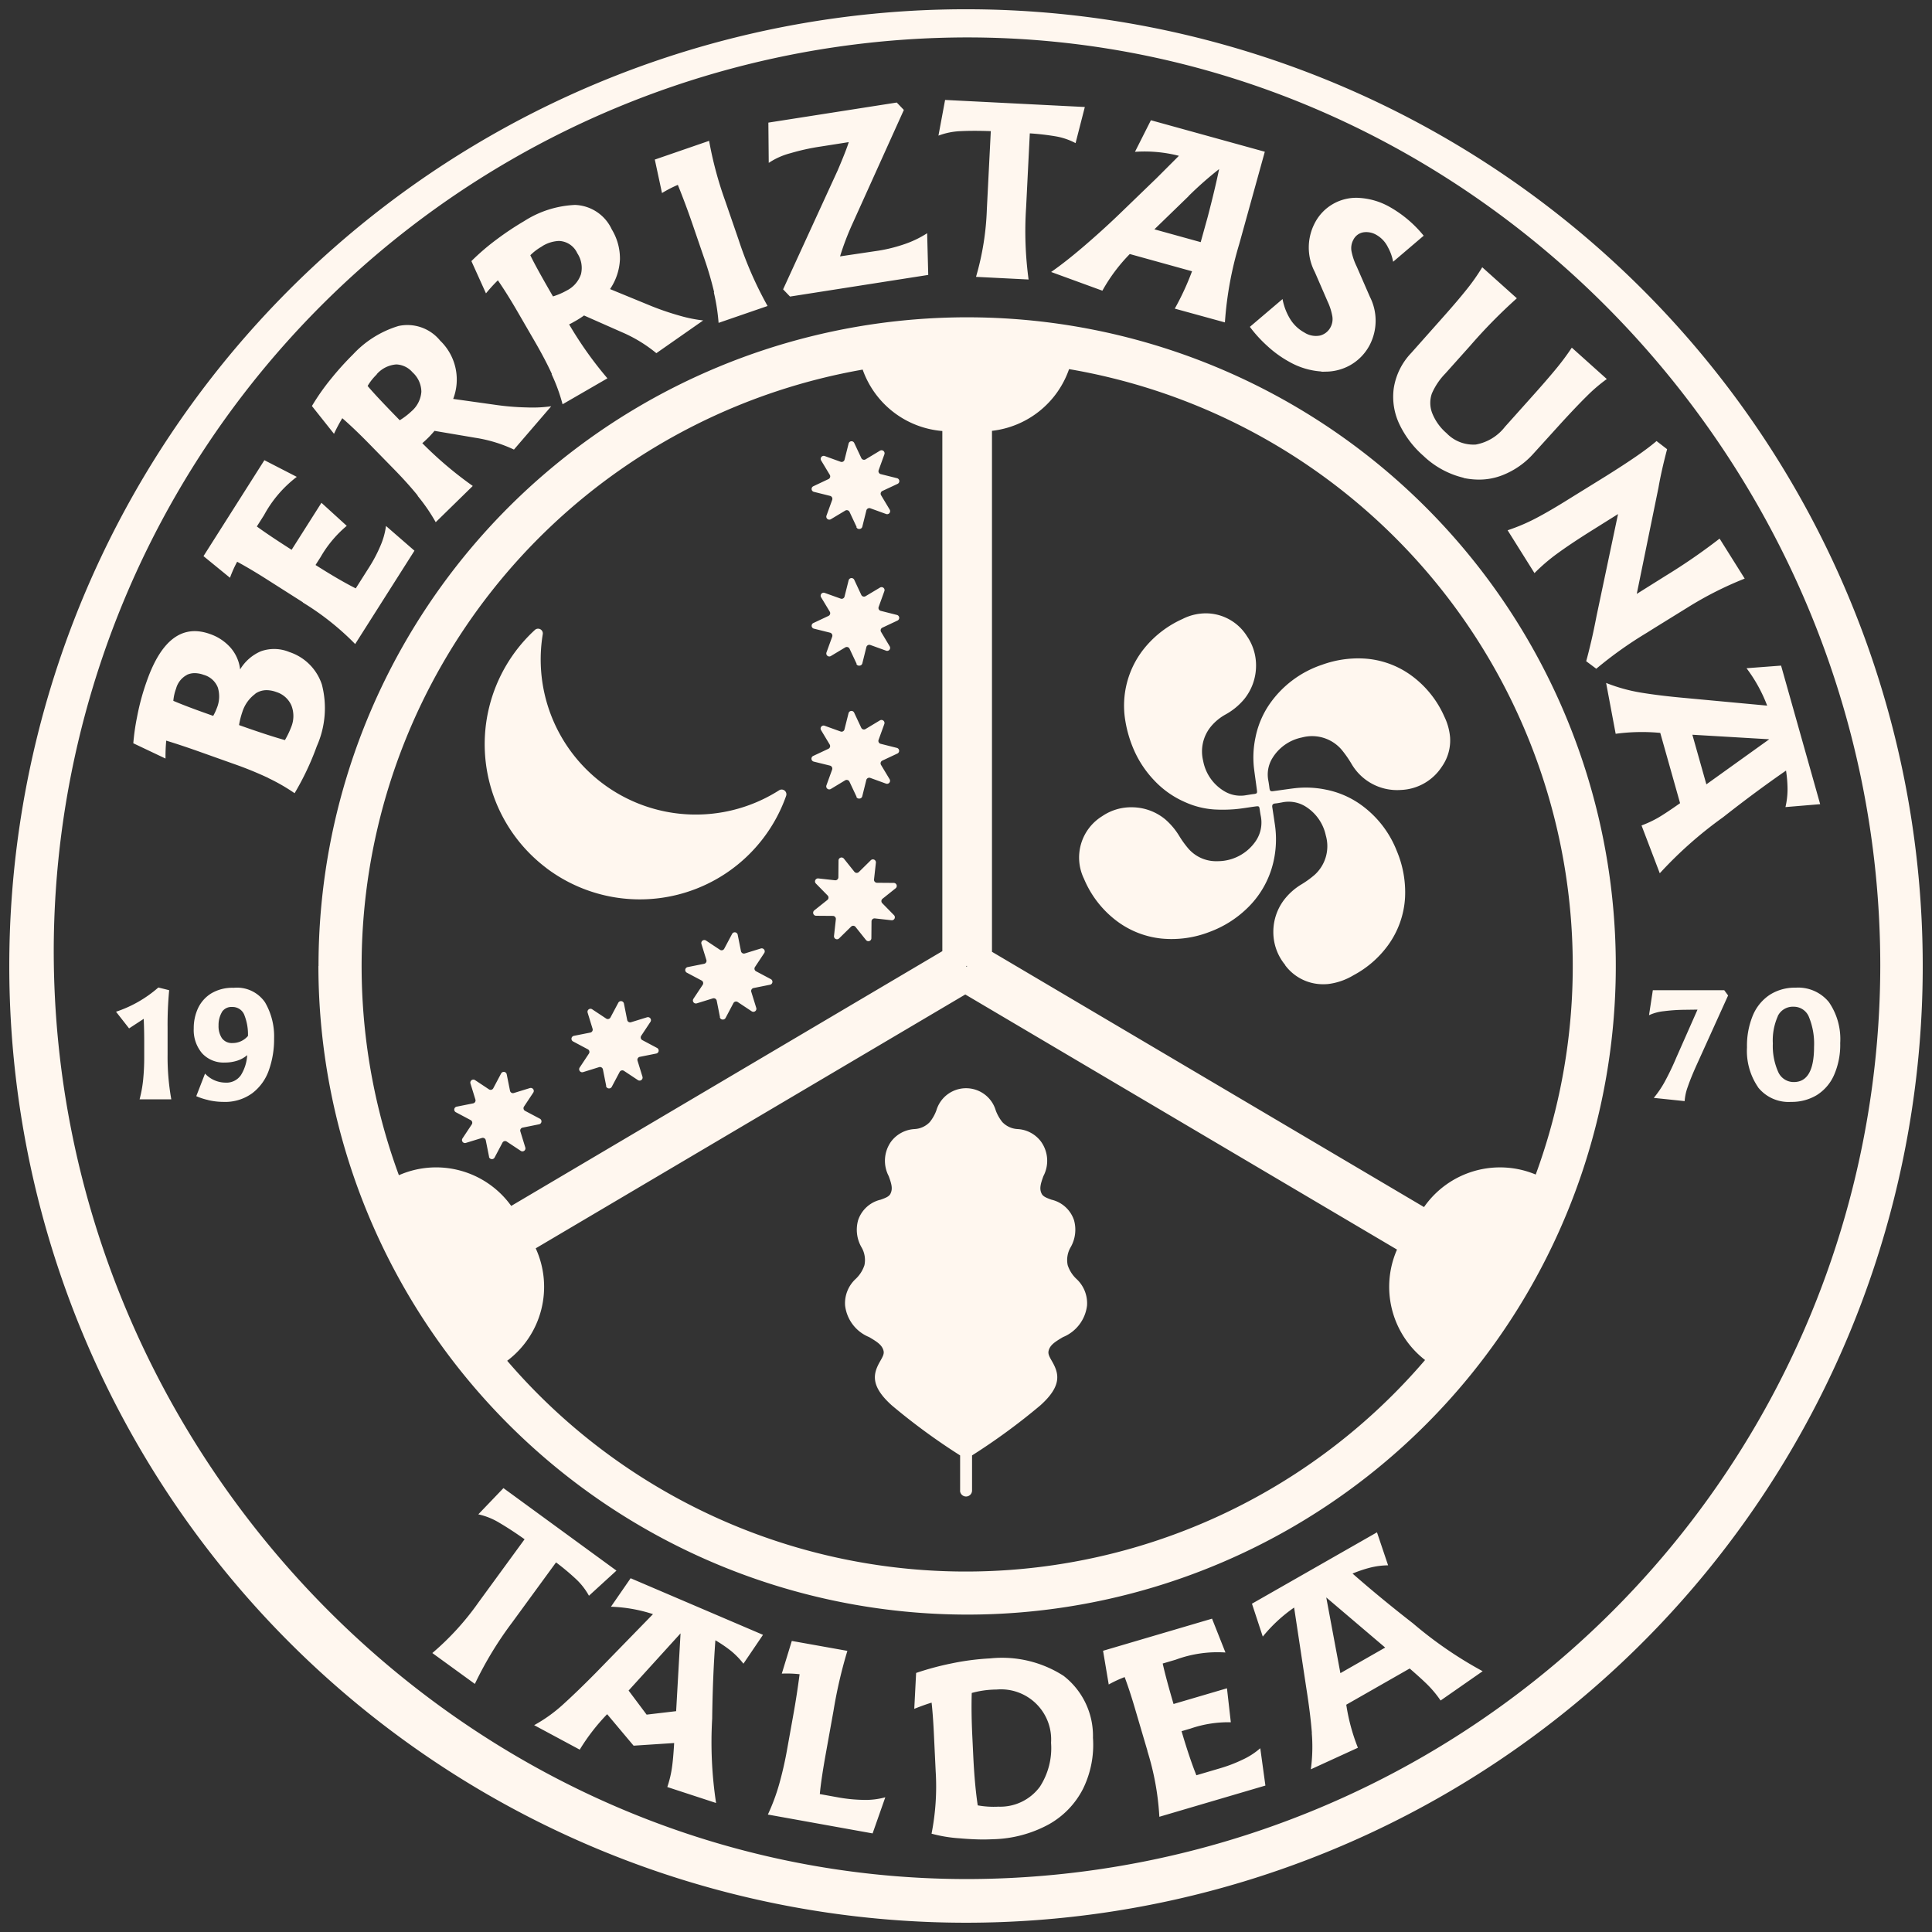 <svg xmlns="http://www.w3.org/2000/svg" width="104.293" height="104.293" viewBox="0 0 104.293 104.293"><rect x="0" y="0" width="104.293" height="104.293" fill="#333333" stroke="none"/><g transform="translate(2651.854 8313.5)"><path d="M2843,7429.646a51.646,51.646,0,1,1,51.646,51.646A51.648,51.648,0,0,1,2843,7429.646Zm2.4-.825c0,27.185,22.118,50.114,49.3,50.114a49.36,49.36,0,0,0,49.3-49.3c0-27.187-22.118-50.115-49.3-50.115A49.359,49.359,0,0,0,2845.4,7428.821Zm48.908,47.915a7.625,7.625,0,0,1-1.522-.251,13.183,13.183,0,0,0,.222-3.378l-.1-2.1c-.03-.614-.07-1.147-.119-1.595q-.382.114-.936.334l.1-1.937a15.334,15.334,0,0,1,1.9-.512,13.6,13.6,0,0,1,2.1-.274,6.137,6.137,0,0,1,3.958.941,4.093,4.093,0,0,1,1.588,3.344,5.381,5.381,0,0,1-.541,2.765,4.581,4.581,0,0,1-1.86,1.919,6.629,6.629,0,0,1-2.99.793c-.178.008-.361.014-.55.014Q2894.966,7476.794,2894.305,7476.736Zm1.742-8.024a5.053,5.053,0,0,0-1.094.178q-.031,1.047.029,2.3l.054,1.13q.075,1.541.24,2.637a4.863,4.863,0,0,0,1.12.07,2.655,2.655,0,0,0,2.238-1.081,3.835,3.835,0,0,0,.6-2.367,2.708,2.708,0,0,0-2.94-2.875C2896.216,7468.705,2896.133,7468.707,2896.047,7468.712Zm-12.1,6.741a10.906,10.906,0,0,0,.607-1.626,19.581,19.581,0,0,0,.438-1.926l.329-1.83q.193-1.071.339-2.193a6.141,6.141,0,0,0-.961-.033l.54-1.764,3,.536a25.271,25.271,0,0,0-.75,3.241l-.4,2.224q-.259,1.425-.338,2.265l1,.181a8.4,8.4,0,0,0,1.362.133,3.98,3.98,0,0,0,1.173-.14l-.685,1.95Zm20.493-3.431-.678-2.3q-.279-.952-.555-1.69a6.463,6.463,0,0,0-.86.4l-.306-1.82,5.883-1.733.724,1.826a6.49,6.49,0,0,0-2.687.389l-.7.206c.117.532.314,1.261.585,2.185l2.884-.848.208,1.834a6.284,6.284,0,0,0-2.169.338l-.49.144q.432,1.468.8,2.379l1.322-.39a7.847,7.847,0,0,0,1.167-.45,3.977,3.977,0,0,0,.96-.619l.277,2.015-5.725,1.685A14.548,14.548,0,0,0,2904.437,7472.022Zm-25.922,1.945a5.8,5.8,0,0,0,.243-.989q.076-.491.127-1.386l-2.189.143-1.428-1.7a10.912,10.912,0,0,0-1.48,1.914l-2.46-1.321a8.056,8.056,0,0,0,1.531-1.092c.5-.452,1.106-1.033,1.813-1.75l3.071-3.152a8.174,8.174,0,0,0-2.27-.4l1.062-1.538,7.146,3.055-1.056,1.558a4.307,4.307,0,0,0-.683-.7,7.315,7.315,0,0,0-.831-.564q-.146,1.989-.173,4.229a21.832,21.832,0,0,0,.21,4.555Zm-2.089-5.208.973,1.3,1.593-.187.238-4.2Zm36.885,2.288q-.081-1.033-.3-2.414l-.659-4.354a8.178,8.178,0,0,0-1.692,1.568l-.584-1.776,6.749-3.853.6,1.781a4.177,4.177,0,0,0-.968.125,6.92,6.92,0,0,0-.951.32q1.5,1.317,3.265,2.69a21.785,21.785,0,0,0,3.759,2.581l-2.271,1.582a5.933,5.933,0,0,0-.638-.784c-.23-.235-.573-.548-1.031-.944l-3.423,1.954a10.53,10.53,0,0,0,.628,2.324l-2.541,1.164A8.988,8.988,0,0,0,2913.311,7471.048Zm1.539-3.227,2.418-1.381-3.181-2.706Zm-49.019-1.086a14.593,14.593,0,0,0,2.493-2.736l2.487-3.406c-.5-.355-.953-.649-1.352-.883a3.694,3.694,0,0,0-1.146-.462l1.357-1.416,6.1,4.454-1.484,1.356a3.626,3.626,0,0,0-.7-.9,13.157,13.157,0,0,0-1.077-.9l-2.365,3.238a19.472,19.472,0,0,0-2.017,3.322Zm-6.144-37.089a35.015,35.015,0,1,1,35.015,35.014A35.055,35.055,0,0,1,2859.687,7429.646Zm11.725,15.242a4.993,4.993,0,0,1-1.54,6.07,32.624,32.624,0,0,0,49.549-.04,5,5,0,0,1-1.515-5.962l-23.305-13.771Zm24.63-44.131v28.124l23.322,13.78a5,5,0,0,1,6.03-1.756,32.687,32.687,0,0,0-25.191-43.478A5,5,0,0,1,2896.042,7400.758Zm-25.954,41.843,23.274-13.754v-28.078a4.993,4.993,0,0,1-4.3-3.315,32.687,32.687,0,0,0-25.036,43.488,4.989,4.989,0,0,1,6.064,1.659Zm24.586-12.906.028-.048h-.056Zm-.352,28.267v-1.894a34.24,34.24,0,0,1-3.686-2.7c-1.218-1.092-.989-1.758-.622-2.4.135-.236.21-.378.177-.534-.071-.321-.342-.494-.778-.752a2.107,2.107,0,0,1-1.3-1.705,1.786,1.786,0,0,1,.586-1.45,1.784,1.784,0,0,0,.458-.728,1.357,1.357,0,0,0-.167-.98,1.9,1.9,0,0,1-.174-1.449,1.683,1.683,0,0,1,1.214-1.106c.28-.1.455-.171.53-.32.138-.272.057-.539-.091-.95a1.783,1.783,0,0,1,.121-1.859,1.7,1.7,0,0,1,1.256-.683,1.223,1.223,0,0,0,.836-.376,2.218,2.218,0,0,0,.357-.629,1.671,1.671,0,0,1,3.207,0,2.23,2.23,0,0,0,.357.629,1.224,1.224,0,0,0,.836.376,1.691,1.691,0,0,1,1.256.685,1.773,1.773,0,0,1,.121,1.857c-.147.411-.23.679-.09.95.076.149.251.22.53.32a1.683,1.683,0,0,1,1.214,1.106,1.9,1.9,0,0,1-.175,1.449,1.364,1.364,0,0,0-.166.98,1.781,1.781,0,0,0,.458.728,1.788,1.788,0,0,1,.586,1.45,2.109,2.109,0,0,1-1.3,1.705c-.436.258-.707.431-.777.752-.033.156.041.3.176.534.368.64.6,1.306-.621,2.4a34.2,34.2,0,0,1-3.685,2.7v1.894a.324.324,0,0,1-.648,0Zm-25.428-18.016-.178-.891a.163.163,0,0,0-.207-.124l-.867.267a.161.161,0,0,1-.182-.244l.5-.754a.162.162,0,0,0-.06-.233l-.8-.425a.161.161,0,0,1,.044-.3l.889-.178a.162.162,0,0,0,.123-.207l-.266-.864a.163.163,0,0,1,.246-.185l.754.5a.162.162,0,0,0,.232-.061l.424-.8a.162.162,0,0,1,.3.046l.178.888a.161.161,0,0,0,.207.124l.866-.267a.162.162,0,0,1,.183.245l-.5.753a.162.162,0,0,0,.059.233l.8.424a.162.162,0,0,1-.043.3l-.889.18a.16.16,0,0,0-.124.205l.267.867a.162.162,0,0,1-.246.182l-.754-.5a.16.16,0,0,0-.233.059l-.424.8a.157.157,0,0,1-.143.087A.159.159,0,0,1,2868.894,7439.945Zm68.505-3.752a3.464,3.464,0,0,1-.6-2.156,4.263,4.263,0,0,1,.318-1.726,2.471,2.471,0,0,1,.909-1.107,2.506,2.506,0,0,1,1.4-.387,2.139,2.139,0,0,1,1.795.781,3.515,3.515,0,0,1,.61,2.208,4.054,4.054,0,0,1-.336,1.735,2.429,2.429,0,0,1-.931,1.077,2.6,2.6,0,0,1-1.379.365A2.109,2.109,0,0,1,2937.4,7436.193Zm1.066-3.84a3.212,3.212,0,0,0-.271,1.478,3.424,3.424,0,0,0,.283,1.519.911.911,0,0,0,.851.562q1.091,0,1.091-1.9a3.8,3.8,0,0,0-.271-1.6.879.879,0,0,0-.829-.566A.9.9,0,0,0,2938.465,7432.354Zm-84.729,4.531a3.463,3.463,0,0,1-.648-.21l.473-1.219a1.518,1.518,0,0,0,1.1.488.942.942,0,0,0,.842-.412,2.3,2.3,0,0,0,.334-1.072,1.533,1.533,0,0,1-.542.3,2.126,2.126,0,0,1-.66.1,1.576,1.576,0,0,1-1.233-.5,1.938,1.938,0,0,1-.45-1.343,2.549,2.549,0,0,1,.232-1.092,1.879,1.879,0,0,1,.717-.8,2.23,2.23,0,0,1,1.207-.3,1.834,1.834,0,0,1,1.692.786,3.639,3.639,0,0,1,.489,1.955,4.968,4.968,0,0,1-.279,1.7,2.652,2.652,0,0,1-.893,1.245,2.48,2.48,0,0,1-1.567.473A3.641,3.641,0,0,1,2853.736,7436.885Zm.731-4.737a1.371,1.371,0,0,0-.176.713,1.163,1.163,0,0,0,.184.688.66.66,0,0,0,.571.258,1.075,1.075,0,0,0,.46-.1,1.1,1.1,0,0,0,.373-.283,2.812,2.812,0,0,0-.18-1.086.68.68,0,0,0-.679-.477A.6.6,0,0,0,2854.468,7432.147Zm77.3,4.62a5.532,5.532,0,0,0,.583-.856,14.609,14.609,0,0,0,.636-1.325l1.142-2.584-.738.01a9.4,9.4,0,0,0-1.086.076,2.508,2.508,0,0,0-.794.216l.206-1.35h3.855l.208.284-1.684,3.719c-.218.481-.38.88-.489,1.2a2.791,2.791,0,0,0-.173.784Zm-81.739.078a6.766,6.766,0,0,0,.193-1.063,12.138,12.138,0,0,0,.057-1.229v-.81c0-.433-.009-.849-.027-1.243l-.79.516-.705-.9a6.625,6.625,0,0,0,2.285-1.308l.584.146a19.9,19.9,0,0,0-.085,2.035v1.443a12.982,12.982,0,0,0,.2,2.413Zm25.189-.723-.177-.89a.163.163,0,0,0-.207-.125l-.866.27a.164.164,0,0,1-.183-.247l.5-.754a.16.16,0,0,0-.059-.232l-.8-.426a.162.162,0,0,1,.045-.3l.89-.177a.161.161,0,0,0,.121-.207l-.266-.866a.162.162,0,0,1,.246-.183l.754.5a.162.162,0,0,0,.233-.06l.425-.8a.163.163,0,0,1,.3.045l.177.891a.162.162,0,0,0,.207.122l.868-.268a.163.163,0,0,1,.181.246l-.5.754a.163.163,0,0,0,.06.233l.8.425a.162.162,0,0,1-.045.3l-.889.178a.163.163,0,0,0-.124.208l.267.866a.163.163,0,0,1-.246.182l-.754-.5a.162.162,0,0,0-.233.062l-.424.8a.16.16,0,0,1-.141.087A.163.163,0,0,1,2875.213,7436.123Zm6.142-3.712-.177-.891a.164.164,0,0,0-.207-.124l-.866.268a.162.162,0,0,1-.184-.245l.5-.753a.161.161,0,0,0-.058-.234l-.8-.424a.162.162,0,0,1,.045-.3l.889-.178a.162.162,0,0,0,.124-.207l-.267-.864a.163.163,0,0,1,.246-.185l.754.5a.161.161,0,0,0,.232-.061l.425-.8a.162.162,0,0,1,.3.045l.177.888a.163.163,0,0,0,.207.125l.866-.268a.163.163,0,0,1,.183.246l-.5.754a.16.16,0,0,0,.059.231l.8.425a.162.162,0,0,1-.044.3l-.891.179a.162.162,0,0,0-.123.206l.268.866a.163.163,0,0,1-.246.184l-.753-.5a.162.162,0,0,0-.234.059l-.423.8a.158.158,0,0,1-.142.085A.161.161,0,0,1,2881.355,7432.411Zm30.516-2.812a2.779,2.779,0,0,1-.645-1.793,2.859,2.859,0,0,1,.572-1.719,3.383,3.383,0,0,1,.9-.817,5.236,5.236,0,0,0,.76-.545,2.087,2.087,0,0,0,.6-2.126,2.436,2.436,0,0,0-1.143-1.59,1.734,1.734,0,0,0-1.225-.191c-.121.022-.243.046-.367.057s-.173.076-.154.2c.046.3.092.6.135.9a5.42,5.42,0,0,1-.082,2.091,5.032,5.032,0,0,1-1.457,2.511,5.792,5.792,0,0,1-1.976,1.229,5.653,5.653,0,0,1-2.62.359,4.852,4.852,0,0,1-2.347-.91,5.508,5.508,0,0,1-1.816-2.312,2.622,2.622,0,0,1,.98-3.381,2.767,2.767,0,0,1,1.61-.482,2.844,2.844,0,0,1,1.8.656,3.787,3.787,0,0,1,.743.881,5.191,5.191,0,0,0,.516.712,1.983,1.983,0,0,0,1.55.662,2.49,2.49,0,0,0,2.08-1.1,1.773,1.773,0,0,0,.26-1.355c-.021-.112-.039-.228-.055-.341-.024-.167-.043-.183-.212-.161-.387.05-.772.122-1.16.153a7.98,7.98,0,0,1-1.07.012,4.539,4.539,0,0,1-1.594-.4,5.016,5.016,0,0,1-1.654-1.165,5.68,5.68,0,0,1-1.084-1.614,6.6,6.6,0,0,1-.475-1.579,4.926,4.926,0,0,1,1.055-3.985,5.6,5.6,0,0,1,2.032-1.542,2.775,2.775,0,0,1,1.383-.3,2.626,2.626,0,0,1,2.09,1.227,2.779,2.779,0,0,1,.492,1.608,2.871,2.871,0,0,1-.632,1.785,3.513,3.513,0,0,1-1.013.836,2.758,2.758,0,0,0-.792.653,2.117,2.117,0,0,0-.418,1.853,2.42,2.42,0,0,0,1.188,1.664,1.7,1.7,0,0,0,1.133.188c.138-.021.271-.045.409-.062.175-.022.195-.042.171-.221-.049-.382-.106-.762-.154-1.145a5.167,5.167,0,0,1,.076-1.683,4.844,4.844,0,0,1,.765-1.812,5.61,5.61,0,0,1,2.831-2.118,5.712,5.712,0,0,1,2.24-.337,4.8,4.8,0,0,1,2.651.971,5.466,5.466,0,0,1,1.708,2.162,3.18,3.18,0,0,1,.31,1.106,2.455,2.455,0,0,1-.444,1.6,2.759,2.759,0,0,1-2.2,1.256,2.848,2.848,0,0,1-2.675-1.407,6.046,6.046,0,0,0-.527-.756,2.1,2.1,0,0,0-2.145-.671,2.431,2.431,0,0,0-1.625,1.158,1.691,1.691,0,0,0-.194,1.172q.036.2.061.407c.02.148.057.184.208.161.372-.05.743-.106,1.117-.153a5.325,5.325,0,0,1,1.7.068,4.854,4.854,0,0,1,1.83.763,5.547,5.547,0,0,1,2.015,2.543,5.741,5.741,0,0,1,.449,2.525,4.848,4.848,0,0,1-.933,2.594,5.486,5.486,0,0,1-1.842,1.594,3.475,3.475,0,0,1-1.364.477c-.09.009-.18.013-.267.013A2.541,2.541,0,0,1,2911.871,7429.6Zm-22.634-1.352-.565-.708a.16.16,0,0,0-.241-.014l-.647.635a.162.162,0,0,1-.274-.135l.1-.9a.164.164,0,0,0-.16-.181l-.905-.007a.163.163,0,0,1-.1-.29l.708-.565a.161.161,0,0,0,.013-.24l-.635-.647a.162.162,0,0,1,.134-.274l.9.1a.164.164,0,0,0,.181-.16l.008-.907a.162.162,0,0,1,.29-.1l.565.706a.163.163,0,0,0,.241.017l.647-.638a.162.162,0,0,1,.274.135l-.1.9a.163.163,0,0,0,.16.182l.907.007a.163.163,0,0,1,.1.289l-.708.566a.161.161,0,0,0-.015.24l.634.647a.162.162,0,0,1-.134.274l-.9-.1a.164.164,0,0,0-.18.16l-.007.907a.162.162,0,0,1-.29.1Zm-17.251-3.885a8.376,8.376,0,0,1-.624-12.854.256.256,0,0,1,.426.232,8.373,8.373,0,0,0,12.758,8.424.256.256,0,0,1,.38.3,8.376,8.376,0,0,1-12.941,3.9Zm59.116-2.3a5.99,5.99,0,0,0,.918-.431q.423-.25,1.163-.772l-1.07-3.794a10.543,10.543,0,0,0-2.407.049l-.516-2.746a9.08,9.08,0,0,0,1.895.525q1.021.168,2.416.292l4.383.408a8.15,8.15,0,0,0-1.114-2.019l1.865-.141,2.11,7.48-1.874.157a4.238,4.238,0,0,0,.113-.97,6.882,6.882,0,0,0-.082-1q-1.64,1.134-3.4,2.519a22.006,22.006,0,0,0-3.415,3.024Zm3.5-2.219,3.394-2.434-4.15-.245Zm-45.873.673-.385-.819a.165.165,0,0,0-.231-.072l-.777.469a.163.163,0,0,1-.236-.194l.309-.853a.166.166,0,0,0-.113-.215l-.879-.217a.163.163,0,0,1-.03-.306l.821-.385a.162.162,0,0,0,.07-.23l-.467-.779a.161.161,0,0,1,.2-.233l.853.307a.16.16,0,0,0,.211-.112l.221-.88a.162.162,0,0,1,.3-.029l.384.819a.161.161,0,0,0,.23.071l.778-.468a.164.164,0,0,1,.237.2l-.309.852a.161.161,0,0,0,.113.212l.879.222a.162.162,0,0,1,.03.3l-.821.386a.162.162,0,0,0-.07.229l.466.776a.163.163,0,0,1-.194.237l-.852-.31a.164.164,0,0,0-.213.114l-.219.88a.159.159,0,0,1-.157.122A.157.157,0,0,1,2888.727,7420.517Zm-31.748-1.014a19.51,19.51,0,0,0-1.858-.758l-1.712-.609c-.737-.264-1.385-.48-1.949-.652a9.415,9.415,0,0,0-.038.967l-1.739-.825a11.93,11.93,0,0,1,.2-1.405,12.82,12.82,0,0,1,.541-1.987q1.174-3.3,3.394-2.507a2.608,2.608,0,0,1,1.119.744,2.148,2.148,0,0,1,.512,1.169,2.42,2.42,0,0,1,1.124-.981,2.139,2.139,0,0,1,1.536.043,2.751,2.751,0,0,1,1.753,1.752,5.052,5.052,0,0,1-.272,3.327,14.821,14.821,0,0,1-1.2,2.541A10.1,10.1,0,0,0,2856.979,7419.5Zm-.7-4.554a1.94,1.94,0,0,0-.709.985,4.332,4.332,0,0,0-.179.71q1.532.546,2.477.811a4.791,4.791,0,0,0,.337-.7,1.571,1.571,0,0,0,.014-1.166,1.309,1.309,0,0,0-.816-.729,1.519,1.519,0,0,0-.511-.1A1.069,1.069,0,0,0,2856.275,7414.949Zm-3.687-1.021a1.187,1.187,0,0,0-.6.746,2.512,2.512,0,0,0-.148.662q.647.275,1.621.623l.531.189a2.838,2.838,0,0,0,.193-.413,1.652,1.652,0,0,0,.059-1.113,1.146,1.146,0,0,0-.764-.689,1.45,1.45,0,0,0-.483-.092A1,1,0,0,0,2852.588,7413.929Zm75.52-.732q.111-.394.271-1.073c.106-.45.2-.911.29-1.377l1.158-5.493-1.495.937q-1.073.675-1.771,1.185a10.113,10.113,0,0,0-1.244,1.065l-1.45-2.312a10.144,10.144,0,0,0,1.523-.646q.766-.4,1.851-1.081l1.91-1.182c.686-.429,1.242-.793,1.668-1.087s.791-.567,1.087-.82l.57.439c-.211.8-.365,1.494-.463,2.063l-1.175,5.749,1.54-.965a32.253,32.253,0,0,0,2.932-2.02l1.355,2.159a19.041,19.041,0,0,0-3.042,1.534l-1.793,1.109-.466.292a21.5,21.5,0,0,0-2.711,1.931Zm-39.381.145-.385-.821a.165.165,0,0,0-.231-.069l-.777.466a.162.162,0,0,1-.236-.194l.309-.851a.166.166,0,0,0-.113-.215l-.879-.219a.162.162,0,0,1-.03-.3l.821-.386a.162.162,0,0,0,.07-.23l-.467-.775a.162.162,0,0,1,.2-.236l.853.306a.159.159,0,0,0,.211-.111l.221-.88a.162.162,0,0,1,.3-.029l.384.822a.163.163,0,0,0,.23.068l.778-.465a.161.161,0,0,1,.237.191l-.309.855a.161.161,0,0,0,.113.21l.879.222a.162.162,0,0,1,.03.3l-.821.386a.16.16,0,0,0-.07.229l.466.779a.161.161,0,0,1-.194.234l-.852-.308a.164.164,0,0,0-.213.113l-.219.88a.16.16,0,0,1-.157.122A.157.157,0,0,1,2888.727,7413.341Zm-29.888-3.322-2.024-1.287c-.558-.354-1.068-.654-1.53-.905a6.353,6.353,0,0,0-.387.865l-1.43-1.168,3.287-5.179,1.749.9a6.466,6.466,0,0,0-1.766,2.063l-.391.615q.658.482,1.878,1.259l1.61-2.537,1.366,1.244a6.258,6.258,0,0,0-1.41,1.683l-.275.43q1.293.823,2.171,1.263l.737-1.162a7.759,7.759,0,0,0,.583-1.107,4.024,4.024,0,0,0,.313-1.1l1.536,1.335-3.2,5.039A14.553,14.553,0,0,0,2858.839,7410.019Zm29.888-4.063-.385-.821a.164.164,0,0,0-.231-.069l-.777.466a.162.162,0,0,1-.236-.194l.309-.853a.164.164,0,0,0-.113-.213l-.879-.219a.161.161,0,0,1-.03-.3l.821-.388a.161.161,0,0,0,.07-.23l-.467-.776a.163.163,0,0,1,.2-.236l.853.308a.161.161,0,0,0,.211-.112l.221-.879a.162.162,0,0,1,.3-.029l.384.818a.162.162,0,0,0,.23.072l.778-.469a.164.164,0,0,1,.237.2l-.309.853a.162.162,0,0,0,.113.212l.879.22a.163.163,0,0,1,.03.306l-.821.384a.162.162,0,0,0-.07.229l.466.778a.162.162,0,0,1-.194.236l-.852-.309a.165.165,0,0,0-.213.114l-.219.878a.162.162,0,0,1-.158.124A.16.16,0,0,1,2888.727,7405.955Zm-23.689-1.694q-.548-.678-1.33-1.475l-1.271-1.3q-.828-.847-1.476-1.409a8.749,8.749,0,0,0-.448.843l-1.192-1.5a12.138,12.138,0,0,1,1.04-1.48,16.034,16.034,0,0,1,1.184-1.311,5.54,5.54,0,0,1,2.448-1.529,2.275,2.275,0,0,1,2.249.789,2.913,2.913,0,0,1,.705,3.147l2.4.337a13.776,13.776,0,0,0,1.576.123,7.317,7.317,0,0,0,1.316-.063l-2.012,2.338a7.608,7.608,0,0,0-2.088-.637l-2.2-.373q-.2.23-.315.346c-.15.148-.265.254-.345.318a20.428,20.428,0,0,0,2.725,2.31l-2,1.956A9.639,9.639,0,0,0,2865.038,7404.261Zm-2.21-6.553a2.89,2.89,0,0,0-.5.629q.424.511,1.734,1.851a3.969,3.969,0,0,0,.64-.49,1.536,1.536,0,0,0,.527-1.047,1.432,1.432,0,0,0-.475-1.048,1.218,1.218,0,0,0-.871-.428A1.558,1.558,0,0,0,2862.828,7397.708Zm58.677,5.589a4.729,4.729,0,0,1-2.188-1.192,5.3,5.3,0,0,1-1.283-1.685,3.443,3.443,0,0,1-.316-1.939,3.533,3.533,0,0,1,.944-1.923l1.729-1.946q.78-.875,1.277-1.5a10.952,10.952,0,0,0,.829-1.183l1.868,1.675a28.4,28.4,0,0,0-2.523,2.567l-1.343,1.5a3.59,3.59,0,0,0-.721,1.075,1.529,1.529,0,0,0,.035,1.1,2.776,2.776,0,0,0,.756,1.038,2.01,2.01,0,0,0,1.583.615,2.568,2.568,0,0,0,1.569-.955l1.351-1.509q.883-.983,1.391-1.6a13.515,13.515,0,0,0,.869-1.166l1.889,1.694a8.9,8.9,0,0,0-1.077.921c-.374.369-.832.85-1.38,1.448l-1.5,1.654a4.378,4.378,0,0,1-1.678,1.169,3.437,3.437,0,0,1-1.27.237A4.026,4.026,0,0,1,2921.5,7403.3Zm-49.228-5.6q-.363-.792-.924-1.76l-.912-1.574q-.593-1.024-1.082-1.729a8.286,8.286,0,0,0-.642.705l-.787-1.742a12.413,12.413,0,0,1,1.375-1.179,15.8,15.8,0,0,1,1.47-.978,5.526,5.526,0,0,1,2.75-.875,2.27,2.27,0,0,1,1.982,1.319,3.033,3.033,0,0,1,.442,1.614,3.091,3.091,0,0,1-.535,1.609l2.237.919a14.788,14.788,0,0,0,1.5.511,7.621,7.621,0,0,0,1.291.263l-2.528,1.767a7.673,7.673,0,0,0-1.867-1.135l-2.037-.9a4.568,4.568,0,0,1-.393.257c-.184.105-.319.183-.412.223a20.3,20.3,0,0,0,2.068,2.913l-2.421,1.4A9.6,9.6,0,0,0,2872.276,7397.7Zm-.523-6.9a2.938,2.938,0,0,0-.643.483q.283.6,1.223,2.223a3.786,3.786,0,0,0,.74-.317,1.531,1.531,0,0,0,.771-.883,1.432,1.432,0,0,0-.2-1.133,1.127,1.127,0,0,0-.988-.661A1.846,1.846,0,0,0,2871.753,7390.8Zm42.064,6.759a4.04,4.04,0,0,1-1.738-.523,5.993,5.993,0,0,1-1.184-.854,7.14,7.14,0,0,1-.943-1.033l1.764-1.5a3.159,3.159,0,0,0,.4,1.06,2.063,2.063,0,0,0,.778.746,1.145,1.145,0,0,0,.854.162.888.888,0,0,0,.557-.444.929.929,0,0,0,.1-.587,3.14,3.14,0,0,0-.254-.8l-.694-1.6a2.848,2.848,0,0,1,0-2.641,2.513,2.513,0,0,1,2.452-1.353,3.77,3.77,0,0,1,1.589.483,6.433,6.433,0,0,1,1.837,1.554l-1.649,1.406a2.566,2.566,0,0,0-.279-.779,1.539,1.539,0,0,0-.624-.671,1.073,1.073,0,0,0-.709-.138.739.739,0,0,0-.534.4.943.943,0,0,0-.1.629,3.363,3.363,0,0,0,.281.821l.71,1.629a2.845,2.845,0,0,1-.016,2.614,2.673,2.673,0,0,1-1.066,1.089,2.732,2.732,0,0,1-1.353.338C2913.939,7397.568,2913.879,7397.566,2913.818,7397.563Zm-32.784-4.279a18.778,18.778,0,0,0-.577-1.95l-.583-1.7c-.262-.764-.53-1.479-.8-2.145a6.509,6.509,0,0,0-.855.441l-.388-1.807,2.931-1.011a20.076,20.076,0,0,0,.861,3.218l.736,2.136a20.085,20.085,0,0,0,1.559,3.561l-2.644.911A10.881,10.881,0,0,0,2881.034,7393.283Zm24.866.885a14.41,14.41,0,0,0,.931-2.016l-3.36-.931a9.182,9.182,0,0,0-1.479,1.979l-2.767-1.01q.781-.542,1.765-1.386t1.862-1.685l2.071-2,1.2-1.2a7.489,7.489,0,0,0-2.372-.215l.86-1.705,6.149,1.7-1.38,4.98a19.092,19.092,0,0,0-.774,4.233Zm.756-6.081-1.857,1.8,2.5.692.38-1.369q.4-1.534.614-2.574A19.406,19.406,0,0,0,2906.656,7388.087Zm-21.9,5.04,2.944-6.417q.46-1.075.6-1.53l-1.539.242a11.877,11.877,0,0,0-1.6.354,3.886,3.886,0,0,0-1.18.525l-.02-2.174,6.931-1.084.383.4-2.745,6.079a14.84,14.84,0,0,0-.7,1.826l1.868-.278a8.326,8.326,0,0,0,1.581-.372,5.522,5.522,0,0,0,1.253-.6l.059,2.251-7.461,1.168Zm10.414-.674a14.7,14.7,0,0,0,.585-3.654l.213-4.212c-.616-.022-1.153-.022-1.614,0a3.8,3.8,0,0,0-1.212.243l.359-1.927,7.543.381-.5,1.95a3.58,3.58,0,0,0-1.078-.367,13.728,13.728,0,0,0-1.392-.16l-.2,4.006a19.427,19.427,0,0,0,.134,3.883Z" transform="translate(-5494.353 -15691)" fill="#fff7ef"/><path d="M2894.646,7377.5a51.982,51.982,0,1,1-20.3,4.1A51.821,51.821,0,0,1,2894.646,7377.5Zm0,103.293a51.146,51.146,0,1,0-51.146-51.146A51.2,51.2,0,0,0,2894.646,7480.793Zm.056-101.776a48.134,48.134,0,0,1,19.373,4.049,50.1,50.1,0,0,1,15.832,10.964,51.5,51.5,0,0,1,10.68,16.109,49.909,49.909,0,0,1-45.885,69.3,48.134,48.134,0,0,1-19.373-4.049,50.11,50.11,0,0,1-15.832-10.964,51.5,51.5,0,0,1-10.68-16.109,49.909,49.909,0,0,1,45.885-69.3Zm0,99.419a48.859,48.859,0,0,0,48.8-48.8c0-27.358-21.894-49.615-48.8-49.615a48.86,48.86,0,0,0-48.8,48.8C2845.9,7456.179,2867.791,7478.436,2894.7,7478.436Zm-1.608-96.054,8.591.434-.81,3.164-.563-.3a3.078,3.078,0,0,0-.928-.315c-.255-.044-.533-.081-.83-.111l-.176,3.49a20.242,20.242,0,0,0,.074,3.382l.491-.341c.5-.348,1.065-.791,1.725-1.355.642-.548,1.261-1.108,1.84-1.665l2.067-2,.522-.52a5.611,5.611,0,0,0-1.289-.038l-.91.094,1.457-2.888.4.109,6.631,1.838-1.514,5.462a18.71,18.71,0,0,0-.757,4.118l-.023.633-3.93-1.092.306-.554a14.8,14.8,0,0,0,.7-1.44l-2.529-.7a8.047,8.047,0,0,0-1.194,1.639l-.2.4-3.745-1.367.01.064.093.606-4.1-.206.2-.618a14.283,14.283,0,0,0,.562-3.528l.188-3.7c-.394-.006-.75,0-1.065.014a3.318,3.318,0,0,0-1.051.208l-.844.337Zm7.318,1.371-6.5-.328-.134.72a5.193,5.193,0,0,1,.55-.058c.24-.011.5-.017.776-.017s.571.005.883.017l.507.019-.239,4.718a16.707,16.707,0,0,1-.433,3.161l1.612.081a21.711,21.711,0,0,1-.061-3.379l.228-4.514.508.034a14.332,14.332,0,0,1,1.443.167,4.4,4.4,0,0,1,.654.168Zm8.312,1.908-3.847-1.066-.3.6a9.843,9.843,0,0,1,1.662.243l.887.2-1.853,1.844-2.071,2c-.595.571-1.228,1.145-1.885,1.705-.375.32-.72.6-1.044.855l1.492.544a11.176,11.176,0,0,1,1.34-1.7l.207-.223.293.081,3.882,1.075-.186.509a14.207,14.207,0,0,1-.668,1.528l1.519.422a22.219,22.219,0,0,1,.75-3.721l1.247-4.5-1.162-.322-.209,1c-.144.692-.346,1.542-.619,2.6l-.516,1.859-3.818-1.059,2.483-2.408a19.988,19.988,0,0,1,1.672-1.485Zm-1.532,3.42q.149-.578.271-1.074-.225.21-.455.437l-1.233,1.2,1.173.325Zm-16.113-6.571.8.833-2.884,6.386q-.231.5-.421,1l1.06-.158a7.848,7.848,0,0,0,1.486-.349,5.044,5.044,0,0,0,1.139-.545l.753-.5.094,3.593-8.155,1.276-.781-.826.141-.307,2.941-6.411q.168-.393.292-.7l-.7.11a11.416,11.416,0,0,0-1.532.339,3.441,3.441,0,0,0-1.029.451l-.785.569-.032-3.575Zm-3.961,9.452.236-.76a15.439,15.439,0,0,1,.728-1.887l2.586-5.728-6.2.969.008.926q.25-.1.547-.185a12.432,12.432,0,0,1,1.662-.369l2.326-.366-.233.764c-.1.327-.3.844-.617,1.581l-.005.012-2.777,6.052,6.7-1.048-.026-.994c-.193.087-.4.169-.611.243a8.9,8.9,0,0,1-1.673.395Zm-5.955-7.51.1.585a19.728,19.728,0,0,0,.841,3.136l.736,2.135a19.7,19.7,0,0,0,1.518,3.472l.307.526-3.835,1.322-.033-.459-2.916,2.038-.295-.258a7.227,7.227,0,0,0-1.745-1.056l-1.777-.789c-.059.039-.11.07-.156.1a19.009,19.009,0,0,0,1.745,2.4l.4.458-3.517,2.036-.046-.179-2.141,2.487-.35-.178a7.155,7.155,0,0,0-1.949-.59l-1.921-.326c-.046.05-.088.095-.126.133a19.178,19.178,0,0,0,2.284,1.89l.5.345-2.906,2.842-.316-.58a9.153,9.153,0,0,0-.909-1.359c-.354-.437-.79-.922-1.3-1.437l-1.272-1.3c-.353-.362-.683-.685-.986-.967q-.069.135-.125.258l-.337.744-1.916-2.4.175-.3a12.68,12.68,0,0,1,1.082-1.542,16.618,16.618,0,0,1,1.222-1.353,6.048,6.048,0,0,1,2.677-1.657,2.607,2.607,0,0,1,.623-.078,2.938,2.938,0,0,1,2.1,1,3.553,3.553,0,0,1,.956,1.7,3.369,3.369,0,0,1,.018,1.384l1.839.259a13.3,13.3,0,0,0,1.516.118c.1,0,.2,0,.291,0a6.023,6.023,0,0,0,.935-.061l.065-.011a9.1,9.1,0,0,0-.4-1.023c-.235-.512-.538-1.09-.9-1.718l-.912-1.574c-.254-.437-.494-.833-.717-1.18q-.1.113-.183.218l-.51.64-1.265-2.8.244-.244a12.947,12.947,0,0,1,1.43-1.227,16.442,16.442,0,0,1,1.518-1.009,6.061,6.061,0,0,1,2.977-.942h.028a2.746,2.746,0,0,1,2.411,1.568,3.536,3.536,0,0,1,.509,1.877,3.4,3.4,0,0,1-.326,1.348l1.718.706a14.315,14.315,0,0,0,1.444.492,7.142,7.142,0,0,0,1.2.246l.227.021c-.042-.32-.1-.632-.167-.933a18.424,18.424,0,0,0-.562-1.9l-.583-1.7c-.188-.548-.387-1.092-.593-1.625-.127.065-.232.125-.313.178l-.61.4-.633-2.952Zm2.034,9.3a22.636,22.636,0,0,1-1.307-3.119l-.736-2.135a22.916,22.916,0,0,1-.773-2.719l-1.965.677.155.721q.141-.067.3-.14l.475-.212.194.483c.282.7.553,1.434.806,2.168l.583,1.7a19.314,19.314,0,0,1,.592,2,10.94,10.94,0,0,1,.192,1.09Zm-4.009,1.318-.172-.046a15.516,15.516,0,0,1-1.55-.529l-2.8-1.149.327-.505a2.581,2.581,0,0,0,.455-1.352,2.555,2.555,0,0,0-.375-1.35,1.793,1.793,0,0,0-1.552-1.07h-.022a5.1,5.1,0,0,0-2.475.808,15.289,15.289,0,0,0-1.423.947,12.4,12.4,0,0,0-1.072.892l.325.72c.049-.05.1-.1.151-.153l.423-.42.34.49c.33.476.7,1.069,1.1,1.763l.912,1.574c.38.655.7,1.261.946,1.8a10.142,10.142,0,0,1,.422,1.082l1.354-.784a22.157,22.157,0,0,1-1.733-2.521l-.292-.489.522-.226c.072-.032.226-.12.362-.2l.009,0a4.045,4.045,0,0,0,.345-.227l.232-.164,2.3,1.02a8.994,8.994,0,0,1,1.686.966Zm-8.1,4.933-.182,0a14.38,14.38,0,0,1-1.63-.127l-2.995-.421.193-.571a2.415,2.415,0,0,0-.59-2.639,1.96,1.96,0,0,0-1.388-.7,1.585,1.585,0,0,0-.382.048,5.085,5.085,0,0,0-2.218,1.4,15.592,15.592,0,0,0-1.146,1.27,12.129,12.129,0,0,0-.817,1.126l.494.619q.052-.091.108-.185l.306-.514.452.392c.438.381.945.864,1.506,1.438l1.271,1.3c.529.538.987,1.046,1.361,1.51a10.252,10.252,0,0,1,.676.944l1.119-1.094a22.373,22.373,0,0,1-2.3-2.013l-.4-.393.433-.351c.048-.039.14-.119.308-.286.069-.067.165-.173.287-.315l.184-.215,2.479.42a9.058,9.058,0,0,1,1.871.519Zm44.635-12.317c.073,0,.146,0,.22.007a4.28,4.28,0,0,1,1.8.543,6.96,6.96,0,0,1,1.981,1.672l.318.38-2.719,2.319-.126-.9a2.065,2.065,0,0,0-.229-.62,1.046,1.046,0,0,0-.419-.46.588.588,0,0,0-.382-.084.239.239,0,0,0-.183.149.439.439,0,0,0-.045.3,2.923,2.923,0,0,0,.242.7l0,.01.71,1.629a3.331,3.331,0,0,1-.035,3.054,3.172,3.172,0,0,1-1.263,1.287,3.235,3.235,0,0,1-1.594.4c-.069,0-.139,0-.209-.007a4.546,4.546,0,0,1-1.948-.583,6.525,6.525,0,0,1-1.283-.924,7.688,7.688,0,0,1-1.007-1.1l-.276-.375,2.775-2.359.159.846a2.672,2.672,0,0,0,.337.893,1.556,1.556,0,0,0,.591.567.7.7,0,0,0,.479.119.388.388,0,0,0,.253-.2.432.432,0,0,0,.045-.277,2.694,2.694,0,0,0-.217-.668l-.694-1.6a3.336,3.336,0,0,1,.017-3.082,3.081,3.081,0,0,1,1.221-1.249A3.037,3.037,0,0,1,2915.72,7387.687Zm2.9,2.494a5.661,5.661,0,0,0-1.363-1.066,3.291,3.291,0,0,0-1.379-.423c-.055,0-.108,0-.16,0a2.026,2.026,0,0,0-1,.246,2.073,2.073,0,0,0-.825.854,2.357,2.357,0,0,0,.021,2.2l0,0,.694,1.6a3.586,3.586,0,0,1,.291.931,1.42,1.42,0,0,1-.158.893,1.381,1.381,0,0,1-.858.686l-.006,0a1.633,1.633,0,0,1-1.226-.207,2.563,2.563,0,0,1-.964-.923,3.611,3.611,0,0,1-.23-.447l-.815.693a7.26,7.26,0,0,0,.586.6,5.508,5.508,0,0,0,1.087.784,3.563,3.563,0,0,0,1.523.463h.007c.05,0,.1,0,.149,0a2.219,2.219,0,0,0,1.109-.275,2.163,2.163,0,0,0,.87-.891,2.353,2.353,0,0,0,0-2.176l-.708-1.624a3.821,3.821,0,0,1-.318-.943,1.434,1.434,0,0,1,.151-.949,1.242,1.242,0,0,1,.885-.656,1.566,1.566,0,0,1,1.037.19,2.039,2.039,0,0,1,.83.881q.039.075.073.148Zm-45.969-.165a1.6,1.6,0,0,1,1.421.911,1.911,1.911,0,0,1,.251,1.521,2.017,2.017,0,0,1-1,1.178,4.277,4.277,0,0,1-.837.36l-.384.124-.2-.349c-.643-1.113-1.05-1.852-1.242-2.26l-.147-.311.238-.249a3.4,3.4,0,0,1,.752-.569A2.309,2.309,0,0,1,2872.653,7390.016Zm-.1,2.878a2.563,2.563,0,0,0,.267-.133,1.053,1.053,0,0,0,.542-.589.952.952,0,0,0-.156-.743c-.211-.365-.408-.412-.555-.412a1.385,1.385,0,0,0-.65.221c-.1.059-.19.117-.271.175C2871.916,7391.763,2872.191,7392.259,2872.555,7392.894Zm49.823-1.743,2.746,2.463-.437.371a28.051,28.051,0,0,0-2.474,2.52l-1.344,1.5a3.063,3.063,0,0,0-.621.908,1.04,1.04,0,0,0,.028.746,2.3,2.3,0,0,0,.624.848,1.641,1.641,0,0,0,1.069.5,1.2,1.2,0,0,0,.125-.007,2.113,2.113,0,0,0,1.253-.792l1.351-1.509c.565-.628,1.028-1.162,1.377-1.587a13.118,13.118,0,0,0,.837-1.123l.319-.486,2.787,2.5-.509.362a8.389,8.389,0,0,0-1.015.869c-.366.361-.825.842-1.363,1.43l-1.5,1.652a4.891,4.891,0,0,1-1.866,1.3,4.126,4.126,0,0,1-2.363.176,5.241,5.241,0,0,1-2.422-1.31,5.818,5.818,0,0,1-1.4-1.842,3.95,3.95,0,0,1-.361-2.215,4.045,4.045,0,0,1,1.067-2.194l1.728-1.945c.512-.574.935-1.071,1.26-1.48a10.5,10.5,0,0,0,.792-1.128Zm1.236,2.451-1.015-.91c-.163.237-.344.481-.541.729-.336.423-.772.936-1.3,1.523l-1.728,1.945a3.031,3.031,0,0,0-.822,1.653,2.927,2.927,0,0,0,.272,1.663,4.817,4.817,0,0,0,1.164,1.526,4.272,4.272,0,0,0,1.956,1.076,3.131,3.131,0,0,0,1.8-.128,3.9,3.9,0,0,0,1.49-1.038l1.5-1.656c.559-.61,1.016-1.09,1.4-1.468.22-.217.437-.415.648-.592l-1.021-.917c-.173.238-.364.483-.571.733-.358.436-.831.981-1.4,1.62l-1.35,1.508a3.052,3.052,0,0,1-1.884,1.118,2.492,2.492,0,0,1-1.976-.74,3.279,3.279,0,0,1-.886-1.225,2.026,2.026,0,0,1-.043-1.445l0,0a4.021,4.021,0,0,1,.818-1.239l1.345-1.5C2922.315,7394.889,2923.035,7394.14,2923.613,7393.6Zm-28.912.531a35.514,35.514,0,1,1-35.515,35.514A35.555,35.555,0,0,1,2894.7,7394.133Zm0,70.027a34.514,34.514,0,1,0-34.515-34.514A34.554,34.554,0,0,0,2894.7,7464.16Zm-30.817-67.485a1.7,1.7,0,0,1,1.222.578,1.912,1.912,0,0,1,.618,1.414,2.021,2.021,0,0,1-.676,1.388,4.484,4.484,0,0,1-.723.556l-.342.217-.283-.29c-.89-.91-1.466-1.525-1.761-1.881l-.219-.264.168-.3a3.338,3.338,0,0,1,.589-.741,2.036,2.036,0,0,1,1.4-.677Zm.236,2.861a2.745,2.745,0,0,0,.229-.2,1.054,1.054,0,0,0,.375-.7.95.95,0,0,0-.333-.684.758.758,0,0,0-.508-.278h-.006a1.18,1.18,0,0,0-.7.391q-.124.122-.22.237C2863.224,7398.6,2863.614,7399.013,2864.121,7399.536Zm35.748-2.671.418.071a33.187,33.187,0,0,1,25.576,44.143l-.181.491-.482-.2a4.443,4.443,0,0,0-1.731-.349,4.5,4.5,0,0,0-3.695,1.929l-.265.382-23.955-14.154-.864,1.484.164.1,23.687,14-.179.406a4.479,4.479,0,0,0,1.363,5.364l.417.322-.344.4a33.4,33.4,0,0,1-11.1,8.454,33.128,33.128,0,0,1-28.123.012,33.419,33.419,0,0,1-11.087-8.425l-.35-.406.428-.321a4.512,4.512,0,0,0,1.385-5.462l-.188-.41.388-.229,23.444-13.852.048.028-.863-1.458-.17.1-23.668,13.987-.267-.373a4.5,4.5,0,0,0-3.652-1.873,4.444,4.444,0,0,0-1.8.38l-.487.214-.184-.5a33.217,33.217,0,0,1,25.419-44.154l.417-.073.141.4a4.493,4.493,0,0,0,3.871,2.983l.46.037v28.825l-.024.015h1.7v-28.836l.445-.05a4.51,4.51,0,0,0,3.744-3Zm25.224,43.4a32.189,32.189,0,0,0-24.574-42.272,5.524,5.524,0,0,1-3.977,3.194v27.41l22.694,13.409a5.5,5.5,0,0,1,4.234-1.987A5.437,5.437,0,0,1,2925.093,7440.265Zm-32.231-39.054a5.5,5.5,0,0,1-4.115-3.192,32.189,32.189,0,0,0-24.426,42.274,5.434,5.434,0,0,1,1.709-.273,5.51,5.51,0,0,1,4.181,1.929l22.651-13.386Zm24.423,43.96-22.684-13.4-22.563,13.333a5.492,5.492,0,0,1-1.452,5.916,32.121,32.121,0,0,0,48.126-.044A5.475,5.475,0,0,1,2917.285,7445.171Zm14.608-44.5,1.153.889-.084.321c-.205.783-.358,1.463-.454,2.02l0,.016-.942,4.605.551-.345a31.913,31.913,0,0,0,2.884-1.985l.438-.354,1.981,3.156-.576.214a18.606,18.606,0,0,0-2.956,1.493l-1.791,1.107-.463.291a23.253,23.253,0,0,0-2.463,1.724l.207.083a8.622,8.622,0,0,0,1.791.5c.667.11,1.467.207,2.377.287l3.536.329a6.967,6.967,0,0,0-.706-1.135l-.569-.735,3.2-.241,2.385,8.458-3.161.265.154-.668a3.753,3.753,0,0,0,.1-.855c0-.032,0-.064,0-.1-.863.616-1.758,1.288-2.668,2.005l-.005,0a21.733,21.733,0,0,0-3.33,2.942l-.546.674-1.478-3.865.473-.176a5.5,5.5,0,0,0,.839-.394c.21-.125.491-.308.838-.547l-.877-3.11a9.308,9.308,0,0,0-1.938.064l-.485.083-.65-3.464-1.12-.833.093-.331c.071-.251.16-.605.266-1.053s.2-.891.285-1.354l0-.011.915-4.341-.5.312c-.725.456-1.294.837-1.74,1.164a9.623,9.623,0,0,0-1.184,1.013l-.444.45-2.125-3.389.608-.2a9.68,9.68,0,0,0,1.448-.615c.492-.256,1.086-.6,1.816-1.061l1.913-1.183c.643-.4,1.2-.764,1.648-1.073s.778-.56,1.047-.789Zm-.369,3.053c.087-.5.216-1.1.385-1.766-.23.18-.5.374-.8.587-.463.318-1.03.688-1.688,1.1l-1.912,1.183c-.75.47-1.367.83-1.883,1.1-.334.173-.669.328-1,.461l.8,1.27c.265-.237.55-.466.851-.686.464-.34,1.053-.734,1.8-1.2l2.493-1.562-1.4,6.64c-.089.476-.187.944-.293,1.394-.061.256-.115.48-.165.673a25.557,25.557,0,0,1,2.4-1.662l.466-.292,1.8-1.114a22.254,22.254,0,0,1,2.558-1.346l-.744-1.186c-.642.48-1.492,1.053-2.536,1.709l-2.53,1.585Zm7.589,13.254-.849-3.012-.6.045a9.584,9.584,0,0,1,.682,1.4l.3.756-5.192-.483c-.932-.083-1.758-.182-2.451-.3a10.111,10.111,0,0,1-1.163-.265l.27,1.438c.268-.024.563-.037.881-.037.351,0,.74.015,1.156.044l.351.024,1.262,4.473-.29.2c-.512.361-.9.62-1.2.794l0,0c-.169.1-.346.189-.528.273l.524,1.371a30.107,30.107,0,0,1,2.931-2.482c1.176-.927,2.327-1.779,3.42-2.535l.66-.457.119.794a7.417,7.417,0,0,1,.087,1.073c0,.138-.006.277-.018.419l.634-.053-.927-3.286-4.858,3.484-1.142-4.041Zm-2.557.851-2.04-.121.372,1.317Zm-48.111-17.016a.659.659,0,0,1,.6.38l.227.483.456-.274a.664.664,0,0,1,.965.794l-.181.5.516.129a.663.663,0,0,1,.126,1.241l-.006,0-.481.225.273.457a.654.654,0,0,1,.01.666.664.664,0,0,1-.576.337.671.671,0,0,1-.223-.038l-.5-.183-.129.516a.662.662,0,0,1-1.24.125l-.227-.485-.458.274a.656.656,0,0,1-.34.095.663.663,0,0,1-.624-.887l.181-.5-.516-.128a.661.661,0,0,1-.119-1.242l.48-.227-.275-.456a.662.662,0,0,1,.792-.965l.5.181.129-.514A.659.659,0,0,1,2888.445,7400.811Zm.679,2.008a.665.665,0,0,1-.582-.347.657.657,0,0,1-.631.463.258.258,0,1,0-.144.48.658.658,0,0,1-.315.38.543.543,0,0,0,.743.745h0a.664.664,0,0,0,1.214-.118.672.672,0,0,1,.187.027.658.658,0,0,0-.115-1.208.28.28,0,1,0-.357-.423Zm-32.547-1.127,2.967,1.522-.788.46a5.838,5.838,0,0,0-1.6,1.9l-.137.215c.3.208.649.442,1.048.7l1.66-2.616,2.258,2.057-.494.361a5.836,5.836,0,0,0-1.283,1.547l0,.007c.481.3.917.553,1.3.761l.49-.773a7.3,7.3,0,0,0,.546-1.038,3.549,3.549,0,0,0,.275-.96l.108-.943,2.577,2.24-3.774,5.947-.441-.47a14.126,14.126,0,0,0-2.721-2.166l-2.025-1.287c-.358-.227-.707-.439-1.043-.632-.051.117-.1.229-.133.336l-.236.673-2.326-1.9Zm1.022,1.648-.666-.342-2.8,4.419.568.464c.046-.095.094-.191.146-.289l.237-.447.444.241c.492.268,1.017.579,1.559.923l2.025,1.287a16.459,16.459,0,0,1,2.462,1.872l2.633-4.149-.589-.512c-.042.123-.091.249-.146.379a8.322,8.322,0,0,1-.622,1.182l-.978,1.542-.4-.2c-.6-.3-1.35-.737-2.215-1.288l-.423-.27.546-.852a8.586,8.586,0,0,1,1.082-1.418l-.513-.468-1.559,2.457-.422-.268c-.8-.5-1.437-.935-1.906-1.278l-.378-.276.642-1.01A10.362,10.362,0,0,1,2857.6,7403.34Zm30.847,4.857a.658.658,0,0,1,.6.379l.226.485.457-.273a.661.661,0,0,1,.964.79l-.181.5.514.13a.662.662,0,0,1,.123,1.242l-.482.227.273.458a.661.661,0,0,1-.566,1,.672.672,0,0,1-.229-.041l-.5-.18-.129.517a.662.662,0,0,1-.642.5.655.655,0,0,1-.6-.384l-.225-.48-.458.274a.656.656,0,0,1-.34.1.663.663,0,0,1-.623-.887l.182-.5-.516-.128a.662.662,0,0,1-.122-1.242l.482-.227-.277-.459a.661.661,0,0,1,.8-.959l.5.178.13-.516A.659.659,0,0,1,2888.446,7408.2Zm.678,2.008a.667.667,0,0,1-.582-.345.657.657,0,0,1-.629.462.645.645,0,0,1-.191-.028.662.662,0,0,0,.116,1.212.278.278,0,1,0,.355.421h0a.665.665,0,0,0,1.215-.118.677.677,0,0,1,.188.027.66.66,0,0,0-.117-1.212.657.657,0,0,1-.048-.5A.664.664,0,0,1,2889.123,7410.205Zm18.446-.106c.062,0,.124,0,.186.006a3.114,3.114,0,0,1,2.471,1.447,3.285,3.285,0,0,1,.577,1.891,3.366,3.366,0,0,1-.739,2.089,4.066,4.066,0,0,1-1.154.959,2.243,2.243,0,0,0-.653.532,1.628,1.628,0,0,0-.322,1.436,1.919,1.919,0,0,0,.947,1.336,1.125,1.125,0,0,0,.573.147,1.511,1.511,0,0,0,.235-.019l.122-.019-.032-.234c-.028-.2-.057-.41-.083-.618a5.7,5.7,0,0,1,.083-1.846,5.345,5.345,0,0,1,.844-2,6.129,6.129,0,0,1,3.074-2.3,6.237,6.237,0,0,1,2.435-.365,5.3,5.3,0,0,1,2.921,1.068,5.992,5.992,0,0,1,1.865,2.357,3.607,3.607,0,0,1,.353,1.279,2.95,2.95,0,0,1-.532,1.918,3.278,3.278,0,0,1-2.584,1.47c-.076,0-.154.007-.229.007a3.328,3.328,0,0,1-2.891-1.638c-.045-.068-.089-.137-.132-.206a3.566,3.566,0,0,0-.347-.489,1.6,1.6,0,0,0-1.664-.52,1.928,1.928,0,0,0-1.3.923,1.2,1.2,0,0,0-.133.835c.007.038.013.077.019.115l.142-.02c.219-.031.444-.063.669-.091a5.63,5.63,0,0,1,.691-.042,6.037,6.037,0,0,1,1.165.116,5.361,5.361,0,0,1,2.015.841,6.065,6.065,0,0,1,2.2,2.766,6.276,6.276,0,0,1,.486,2.743,5.357,5.357,0,0,1-1.026,2.856,5.988,5.988,0,0,1-2,1.736l-.018.01a3.9,3.9,0,0,1-1.551.531c-.1.01-.206.015-.311.015a3.024,3.024,0,0,1-2.455-1.212,3.269,3.269,0,0,1-.754-2.11,3.362,3.362,0,0,1,.67-2.011,3.834,3.834,0,0,1,1.032-.938l.155-.1a3.554,3.554,0,0,0,.533-.388,1.6,1.6,0,0,0,.463-1.646,1.937,1.937,0,0,0-.913-1.278,1.139,1.139,0,0,0-.593-.156,1.59,1.59,0,0,0-.286.027l-.02,0-.048.009q.044.29.086.579a5.948,5.948,0,0,1-.092,2.283,5.547,5.547,0,0,1-1.6,2.753,6.529,6.529,0,0,1-4.372,1.756,5.632,5.632,0,0,1-.622-.034,5.368,5.368,0,0,1-2.584-1,5.962,5.962,0,0,1-1.981-2.517,3.1,3.1,0,0,1-.3-1.538,3.149,3.149,0,0,1,1.463-2.46,3.267,3.267,0,0,1,1.847-.567h.047a3.335,3.335,0,0,1,2.11.768,4.257,4.257,0,0,1,.844.992c.036.053.072.109.108.165a3.362,3.362,0,0,0,.353.479,1.5,1.5,0,0,0,1.1.51h.067a2,2,0,0,0,1.689-.885,1.275,1.275,0,0,0,.181-.986l-.01-.053-.1.015c-.253.038-.515.077-.782.1a8.306,8.306,0,0,1-1.139.012,5.042,5.042,0,0,1-1.767-.439,5.537,5.537,0,0,1-1.817-1.281,6.135,6.135,0,0,1-1.178-1.757,7.067,7.067,0,0,1-.51-1.7,5.427,5.427,0,0,1,1.16-4.38,6.065,6.065,0,0,1,2.209-1.68,3.359,3.359,0,0,1,1.441-.356Zm.89,10.6-.072-.04a2.906,2.906,0,0,1-1.428-1.992,2.607,2.607,0,0,1,.515-2.27,3.225,3.225,0,0,1,.93-.774,2.973,2.973,0,0,0,.874-.714,2.355,2.355,0,0,0,.525-1.48,2.269,2.269,0,0,0-.407-1.325,2.129,2.129,0,0,0-1.71-1.007c-.039,0-.078,0-.117,0h0a2.361,2.361,0,0,0-1.018.262,5.1,5.1,0,0,0-1.857,1.4,4.523,4.523,0,0,0-.871,1.7,4.422,4.422,0,0,0-.078,1.892,6.086,6.086,0,0,0,.44,1.46,5.156,5.156,0,0,0,.991,1.472,4.482,4.482,0,0,0,1.491,1.049,4.049,4.049,0,0,0,1.418.355C2908.21,7420.7,2908.335,7420.7,2908.46,7420.7Zm9.467-1.062c.056,0,.114,0,.172,0a2.255,2.255,0,0,0,1.819-1.041,1.946,1.946,0,0,0,.356-1.282,2.661,2.661,0,0,0-.266-.933,4.937,4.937,0,0,0-1.552-1.969,4.322,4.322,0,0,0-2.377-.871c-.092-.005-.184-.008-.275-.008a5.256,5.256,0,0,0-1.773.317,5.083,5.083,0,0,0-2.586,1.931,4.355,4.355,0,0,0-.686,1.627,4.858,4.858,0,0,0-.1.923c.021-.042.044-.084.068-.125a2.917,2.917,0,0,1,1.943-1.392,3.045,3.045,0,0,1,.676-.079,2.559,2.559,0,0,1,1.952.9,4.4,4.4,0,0,1,.452.626c.04.063.08.127.122.189A2.353,2.353,0,0,0,2917.927,7419.642Zm-2.605,10.056a4.975,4.975,0,0,0,1.679-1.449,4.375,4.375,0,0,0,.84-2.33,5.21,5.21,0,0,0-.413-2.308,5.015,5.015,0,0,0-1.835-2.32,4.372,4.372,0,0,0-1.643-.685,5.055,5.055,0,0,0-.9-.1c.043.021.085.044.127.069a2.926,2.926,0,0,1,1.375,1.9,2.587,2.587,0,0,1-.745,2.6,4.374,4.374,0,0,1-.684.506l-.147.1a2.886,2.886,0,0,0-.775.7,2.352,2.352,0,0,0-.474,1.427,2.263,2.263,0,0,0,.536,1.477,2.039,2.039,0,0,0,1.673.836c.074,0,.148,0,.218-.01h.009a2.99,2.99,0,0,0,1.157-.414Zm-7.2-5.208a2.5,2.5,0,0,1-1.821-.818,4.147,4.147,0,0,1-.469-.625c-.034-.052-.067-.1-.1-.154a3.346,3.346,0,0,0-.643-.771,2.359,2.359,0,0,0-1.493-.545h-.035a2.256,2.256,0,0,0-1.292.4,2.123,2.123,0,0,0-.8,2.764,4.989,4.989,0,0,0,1.651,2.108,4.383,4.383,0,0,0,2.108.818,4.619,4.619,0,0,0,.513.028,5.357,5.357,0,0,0,1.879-.359,5.254,5.254,0,0,0,1.806-1.124,4.635,4.635,0,0,0,1.446-3.334,2.264,2.264,0,0,1-.165.288,2.971,2.971,0,0,1-2.475,1.324Zm-36.593-13.551a.757.757,0,0,1,.747.881,7.874,7.874,0,0,0,12,7.923.755.755,0,0,1,1.028.2.745.745,0,0,1,.091.689,8.876,8.876,0,1,1-14.373-9.5A.752.752,0,0,1,2871.534,7410.938Zm8.5,11.035a8.872,8.872,0,0,1-8.832-9.6,7.876,7.876,0,1,0,12.987,8.576A8.9,8.9,0,0,1,2880.039,7421.973Zm-27.038-10.9a2.956,2.956,0,0,1,.986.181,3.112,3.112,0,0,1,1.329.888.538.538,0,0,0,1.073.05,2.639,2.639,0,0,1,1.889.036,3.244,3.244,0,0,1,2.057,2.057,5.541,5.541,0,0,1-.272,3.662,15.406,15.406,0,0,1-1.239,2.627l-.274.465-.443-.309a9.593,9.593,0,0,0-1.343-.776,19.123,19.123,0,0,0-1.811-.738l-1.712-.609c-.473-.169-.913-.32-1.316-.452,0,.092,0,.19,0,.3v.791l-2.755-1.307.016-.333a12.3,12.3,0,0,1,.208-1.472,13.38,13.38,0,0,1,.562-2.064C2850.66,7412.08,2851.686,7411.073,2853,7411.073Zm2.124,3.992-.171-1.364a1.646,1.646,0,0,0-.394-.9,2.131,2.131,0,0,0-.909-.6,1.959,1.959,0,0,0-.65-.123c-.847,0-1.555.783-2.1,2.327a12.387,12.387,0,0,0-.52,1.91c-.086.465-.135.789-.163,1.013l.729.346q.008-.131.02-.24l.066-.6.577.176c.57.173,1.233.4,1.971.66l1.712.609a20.143,20.143,0,0,1,1.907.778,11.019,11.019,0,0,1,1.024.558,14.065,14.065,0,0,0,.9-2,4.615,4.615,0,0,0,.271-2.993,2.257,2.257,0,0,0-1.45-1.448,2.141,2.141,0,0,0-.707-.137,1.263,1.263,0,0,0-.476.088,1.937,1.937,0,0,0-.888.788Zm-2.123-1.723a1.951,1.951,0,0,1,.651.121,1.627,1.627,0,0,1,1.068,1,2.14,2.14,0,0,1-.059,1.444,3.388,3.388,0,0,1-.228.491l-.207.368-.929-.332c-.652-.232-1.207-.445-1.649-.634l-.327-.139.024-.355a3.017,3.017,0,0,1,.176-.8,1.667,1.667,0,0,1,.863-1.035A1.494,1.494,0,0,1,2853,7413.342Zm.733,2.183a1.146,1.146,0,0,0,.043-.735c-.038-.11-.126-.267-.46-.385a.951.951,0,0,0-.315-.063.5.5,0,0,0-.208.043.735.735,0,0,0-.33.457q-.034.1-.059.186c.354.142.765.3,1.229.461Zm3.153-1.26a2.02,2.02,0,0,1,.679.125,1.793,1.793,0,0,1,1.108,1,2.06,2.06,0,0,1,0,1.529,5.283,5.283,0,0,1-.373.778l-.192.339-.376-.1c-.628-.174-1.449-.443-2.511-.821l-.4-.141.07-.414a4.863,4.863,0,0,1,.2-.792,2.441,2.441,0,0,1,.9-1.232A1.571,1.571,0,0,1,2856.887,7414.265Zm.725,2.6c.05-.1.089-.2.119-.276a1.081,1.081,0,0,0,.023-.8.813.813,0,0,0-.522-.452,1.037,1.037,0,0,0-.344-.067.571.571,0,0,0-.332.1,1.448,1.448,0,0,0-.518.739q-.036.1-.067.217C2856.615,7416.546,2857.158,7416.725,2857.611,7416.862Zm30.834-1.489a.659.659,0,0,1,.6.379l.226.483.463-.278a.664.664,0,0,1,.959.8l-.182.5.517.13a.662.662,0,0,1,.118,1.242l-.479.226.273.455a.663.663,0,0,1-.567,1,.672.672,0,0,1-.225-.04l-.5-.183-.129.518a.662.662,0,0,1-1.243.117l-.225-.48-.456.275a.662.662,0,0,1-.964-.793l.181-.5-.515-.127a.663.663,0,0,1-.123-1.244l.482-.226-.275-.458a.661.661,0,0,1,.565-1,.668.668,0,0,1,.23.042l.5.179.13-.517A.659.659,0,0,1,2888.446,7415.373Zm.677,2.008a.66.66,0,0,0-1.211.118.654.654,0,0,1-.189-.028.661.661,0,0,1-.268.888.541.541,0,0,0,.738.745.665.665,0,0,0,1.216-.118.251.251,0,1,0,.14-.469.355.355,0,0,0-.065-.707.283.283,0,1,0-.361-.429Zm-1.207,5.913a.659.659,0,0,1,.515.247l.334.417.38-.374a.658.658,0,0,1,.463-.19.662.662,0,0,1,.66.735l-.059.531.533,0a.664.664,0,0,1,.621.448.654.654,0,0,1-.213.732l-.416.333.373.38a.662.662,0,0,1-.472,1.125c-.024,0-.049,0-.073,0l-.53-.059,0,.533a.662.662,0,0,1-1.177.412l-.335-.419-.381.374a.652.652,0,0,1-.462.19.663.663,0,0,1-.66-.736l.059-.53-.531,0a.655.655,0,0,1-.62-.442.666.666,0,0,1,.208-.736l.418-.334-.374-.381a.662.662,0,0,1,.472-1.125c.023,0,.046,0,.07,0l.533.06,0-.533A.661.661,0,0,1,2887.916,7423.293Zm.819,1.829a.658.658,0,0,1-.492-.219.667.667,0,0,1-.661.618h-.034a.661.661,0,0,1-.054.926.662.662,0,0,1,.615.7.661.661,0,0,1,.927.054.667.667,0,0,1,.663-.616h.032a.658.658,0,0,0-.4-1.147.666.666,0,0,1-.166-.472A.659.659,0,0,1,2888.735,7425.123Zm-6.582,2.206a.665.665,0,0,1,.651.533l.1.522.508-.157a.663.663,0,0,1,.748,1l-.3.444.47.249a.657.657,0,0,1,.345.684.664.664,0,0,1-.527.552l-.521.1.157.508a.657.657,0,0,1-.1.589.663.663,0,0,1-.9.16l-.446-.3-.249.472a.663.663,0,0,1-1.235-.179l-.1-.526-.508.157a.668.668,0,0,1-.2.03.662.662,0,0,1-.551-1.027l.3-.446-.471-.249a.663.663,0,0,1,.177-1.234l.526-.1-.156-.507a.656.656,0,0,1,.1-.588.669.669,0,0,1,.535-.271.661.661,0,0,1,.362.108l0,0,.442.295.25-.471A.658.658,0,0,1,2882.153,7427.328Zm.5,2.15a.662.662,0,0,0-1.207-.176.655.655,0,0,1-.333-.091.659.659,0,0,0-.177,1.2.663.663,0,0,1-.071.494.674.674,0,0,1,.156-.019h0a.667.667,0,0,1,.641.494.657.657,0,0,0,.975-.723.663.663,0,0,1,.4-.3.656.656,0,0,1-.3-.394.665.665,0,0,1,.068-.506A.678.678,0,0,1,2882.65,7429.479Zm-31.747.78,1.261.316-.046.432a19.48,19.48,0,0,0-.083,1.982v1.443a12.563,12.563,0,0,0,.188,2.319l.113.594h-2.965l.168-.629a6.3,6.3,0,0,0,.178-.985,11.613,11.613,0,0,0,.055-1.178v-.81c0-.113,0-.226,0-.336l-.426.278-1.422-1.817.667-.227a6.174,6.174,0,0,0,2.115-1.209Zm.245,6.087a15.056,15.056,0,0,1-.112-1.913v-1.443c0-.59.015-1.115.044-1.566q-.18.142-.37.272l.036.783c.018.4.027.823.027,1.266v.81a12.611,12.611,0,0,1-.06,1.28q-.026.259-.07.512Zm3.959-6.028a2.308,2.308,0,0,1,2.117,1.022,4.144,4.144,0,0,1,.564,2.219,5.483,5.483,0,0,1-.309,1.868,3.159,3.159,0,0,1-1.06,1.473,2.976,2.976,0,0,1-1.871.575,4.17,4.17,0,0,1-.924-.1,3.927,3.927,0,0,1-.747-.244l-.426-.2.789-2.034a2.075,2.075,0,0,1-.211-.2,2.43,2.43,0,0,1-.578-1.677,3.06,3.06,0,0,1,.279-1.3,2.376,2.376,0,0,1,.9-1.015A2.732,2.732,0,0,1,2855.107,7430.317Zm-.559,6.157a1.982,1.982,0,0,0,1.261-.368,2.146,2.146,0,0,0,.729-1.019,4.487,4.487,0,0,0,.25-1.529,3.173,3.173,0,0,0-.414-1.691,1.363,1.363,0,0,0-1.268-.55,1.755,1.755,0,0,0-.941.228,1.372,1.372,0,0,0-.53.592,2.039,2.039,0,0,0-.185.879,1.448,1.448,0,0,0,.323,1.009,1.09,1.09,0,0,0,.861.337,1.647,1.647,0,0,0,.43-.057h-.018a1.142,1.142,0,0,1-.976-.464,1.655,1.655,0,0,1-.279-.982,1.863,1.863,0,0,1,.247-.969l0-.005a1.1,1.1,0,0,1,.979-.528,1.172,1.172,0,0,1,1.144.792,3.251,3.251,0,0,1,.215,1.168l.072-.063-.117,1.251a2.8,2.8,0,0,1-.416,1.3,1.43,1.43,0,0,1-1.258.635,1.908,1.908,0,0,1-.867-.2l-.051.131.109.027A3.13,3.13,0,0,0,2854.549,7436.475Zm.827-3.27a2.167,2.167,0,0,0-.141-.686c-.058-.146-.11-.162-.215-.162s-.108.021-.125.049a.889.889,0,0,0-.1.454.706.706,0,0,0,.091.4c.009.012.035.048.164.048a.578.578,0,0,0,.248-.056A.675.675,0,0,0,2855.376,7433.205Zm-.741,2.158a2.655,2.655,0,0,1-.425-.033.92.92,0,0,0,.451.114.5.5,0,0,0,.358-.109A2.633,2.633,0,0,1,2854.635,7435.363Zm84.787-5.046a2.622,2.622,0,0,1,2.189.974,4.006,4.006,0,0,1,.716,2.516,4.564,4.564,0,0,1-.384,1.948,2.928,2.928,0,0,1-1.123,1.291,3.106,3.106,0,0,1-1.639.438,2.593,2.593,0,0,1-2.179-.987,3.959,3.959,0,0,1-.708-2.46,4.773,4.773,0,0,1,.361-1.927,2.976,2.976,0,0,1,1.094-1.325A3.007,3.007,0,0,1,2939.422,7430.317Zm-.241,6.167a2.093,2.093,0,0,0,1.119-.292,1.922,1.922,0,0,0,.738-.863,3.586,3.586,0,0,0,.289-1.522,3.059,3.059,0,0,0-.5-1.9,1.654,1.654,0,0,0-1.4-.589,2,2,0,0,0-1.128.306,1.966,1.966,0,0,0-.725.89,3.791,3.791,0,0,0-.276,1.524,3,3,0,0,0,.5,1.852A1.623,1.623,0,0,0,2939.182,7436.484Zm-7.9-6.03h4.538l.529.725-1.8,3.984c-.209.46-.367.849-.471,1.153a2.279,2.279,0,0,0-.146.64l-.018.536-3.14-.324.61-.723a5.089,5.089,0,0,0,.53-.779,14.129,14.129,0,0,0,.612-1.277l0,0,.827-1.872a8.959,8.959,0,0,0-.987.071,2.005,2.005,0,0,0-.627.163l-.876.459Zm3.845,1h-2.986l-.024.156.113-.017a9.993,9.993,0,0,1,1.148-.081l1.518-.02-1.455,3.294a15.087,15.087,0,0,1-.658,1.37q-.058.1-.118.2l.344.036c.031-.125.071-.259.12-.4.114-.333.284-.752.506-1.242Zm-59.116-.414a.657.657,0,0,1,.651.531l.1.524.515-.159a.683.683,0,0,1,.19-.028.663.663,0,0,1,.551,1.029l-.3.445.472.25a.662.662,0,0,1-.18,1.234l-.524.1.157.51a.653.653,0,0,1-.1.585.663.663,0,0,1-.9.161l-.445-.3-.25.471a.662.662,0,0,1-1.234-.176l-.1-.528-.514.16a.677.677,0,0,1-.189.027.664.664,0,0,1-.553-1.03l.3-.444-.472-.25a.662.662,0,0,1,.181-1.233l.522-.1-.156-.51a.656.656,0,0,1,.1-.587.662.662,0,0,1,.9-.158l.443.3.25-.472A.659.659,0,0,1,2876.012,7431.041Zm.5,2.151a.665.665,0,0,1-.64-.495.656.656,0,0,1-.565.318.285.285,0,1,0-.4.4.363.363,0,0,0-.106.717.248.248,0,1,0,.083.473.663.663,0,0,0,1.209.177.656.656,0,0,1,.333.09.662.662,0,0,1,.477-.8.485.485,0,0,0-.386-.881Zm62.811-1.844a1.381,1.381,0,0,1,1.279.85,4.23,4.23,0,0,1,.32,1.814,3.363,3.363,0,0,1-.339,1.674,1.376,1.376,0,0,1-1.252.726,1.415,1.415,0,0,1-1.3-.835,3.874,3.874,0,0,1-.337-1.745,3.647,3.647,0,0,1,.33-1.713A1.4,1.4,0,0,1,2939.319,7431.348Zm.009,4.063c.146,0,.591,0,.591-1.4a3.347,3.347,0,0,0-.222-1.382c-.125-.26-.26-.282-.377-.282a.41.41,0,0,0-.414.243,2.7,2.7,0,0,0-.211,1.241,2.971,2.971,0,0,0,.23,1.3C2939.044,7435.362,2939.172,7435.411,2939.328,7435.411Zm-69.637-.549a.663.663,0,0,1,.651.536l.1.519.51-.157a.662.662,0,0,1,.747,1l-.3.444.47.249a.662.662,0,0,1-.18,1.235l-.522.105.157.509a.655.655,0,0,1-.1.587.666.666,0,0,1-.533.27.658.658,0,0,1-.371-.115l-.439-.292-.249.47a.662.662,0,0,1-1.234-.178l-.1-.525-.51.157a.661.661,0,0,1-.744-1l.295-.442-.471-.25a.661.661,0,0,1,.184-1.234l.519-.1-.156-.507a.662.662,0,0,1,1-.747l.44.294.249-.472A.661.661,0,0,1,2869.69,7434.862Zm.5,2.15a.662.662,0,0,0-1.207-.176.287.287,0,1,0-.4.4.359.359,0,0,0-.106.709.663.663,0,0,1-.069.5.662.662,0,0,1,.8.476.662.662,0,0,0,.978-.729.352.352,0,1,0,.1-.7.665.665,0,0,1,.069-.5A.658.658,0,0,1,2870.187,7437.012Zm24.458-1.26a2.07,2.07,0,0,1,2.061,1.5,1.9,1.9,0,0,0,.269.493c.141.151.235.171.54.22h.005a2.171,2.171,0,0,1,1.578.879,2.265,2.265,0,0,1,.192,2.325,1.194,1.194,0,0,0-.127.525,2.689,2.689,0,0,0,.266.107l.006,0a2.16,2.16,0,0,1,1.515,1.424,2.377,2.377,0,0,1-.193,1.8l0,.007c-.137.315-.19.45-.138.643a1.363,1.363,0,0,0,.347.524h0l0,0a2.262,2.262,0,0,1,.709,1.819,2.585,2.585,0,0,1-1.54,2.1c-.325.192-.49.3-.535.4.023.055.081.156.111.209.467.812.7,1.74-.722,3.017a33.025,33.025,0,0,1-3.519,2.6v1.622a.824.824,0,0,1-1.648,0v-1.622a32.957,32.957,0,0,1-3.52-2.6c-1.424-1.276-1.188-2.205-.721-3.019.03-.052.088-.154.111-.209-.047-.1-.211-.208-.533-.4a2.584,2.584,0,0,1-1.542-2.1,2.256,2.256,0,0,1,.709-1.817l.008-.009a1.318,1.318,0,0,0,.343-.518c.051-.189.007-.314-.141-.651a2.382,2.382,0,0,1-.194-1.8,2.161,2.161,0,0,1,1.515-1.425l.007,0a2.669,2.669,0,0,0,.265-.106,1.186,1.186,0,0,0-.127-.525l0-.006a2.279,2.279,0,0,1,.193-2.322,2.18,2.18,0,0,1,1.579-.877c.31-.048.4-.069.548-.223a1.872,1.872,0,0,0,.264-.485l0-.007A2.069,2.069,0,0,1,2894.646,7435.752Zm0,19.93.054-.035a33.6,33.6,0,0,0,3.621-2.646c1.018-.913.788-1.313.522-1.777a1.212,1.212,0,0,1-.231-.887c.122-.552.574-.819,1.012-1.078.515-.3,1-.589,1.054-1.313a1.305,1.305,0,0,0-.461-1.079,2.237,2.237,0,0,1-.567-.932,1.809,1.809,0,0,1,.187-1.3l0-.008a1.431,1.431,0,0,0,.156-1.1,1.2,1.2,0,0,0-.9-.785,1.294,1.294,0,0,1-.809-.564,1.609,1.609,0,0,1,.065-1.346c.2-.558.3-.93-.05-1.389a1.206,1.206,0,0,0-.933-.491h-.006a1.7,1.7,0,0,1-1.118-.528,2.632,2.632,0,0,1-.45-.769c-.221-.5-.394-.9-1.146-.9s-.924.4-1.144.9l-.461-.194.458.2a2.616,2.616,0,0,1-.447.764,1.7,1.7,0,0,1-1.122.53,1.216,1.216,0,0,0-.939.491c-.341.456-.246.829-.049,1.389a1.614,1.614,0,0,1,.066,1.346,1.289,1.289,0,0,1-.807.565,1.2,1.2,0,0,0-.906.786,1.431,1.431,0,0,0,.156,1.1,1.837,1.837,0,0,1,.191,1.311,2.223,2.223,0,0,1-.559.921l-.007.007a1.306,1.306,0,0,0-.463,1.08c.056.726.54,1.011,1.052,1.313.44.26.892.528,1.014,1.076v.006a1.214,1.214,0,0,1-.233.885c-.266.464-.5.864.521,1.777a34.387,34.387,0,0,0,3.622,2.647Zm-25.034,1.489.353.258,6.377,4.658.011-.017,8.08,3.454-1.779,2.625-.423-.537a3.8,3.8,0,0,0-.6-.617l-.076-.06c-.062,1.06-.1,2.179-.115,3.339v.007a21.547,21.547,0,0,0,.2,4.437l.183.85-3.939-1.28.162-.479a5.323,5.323,0,0,0,.222-.9c.031-.2.059-.458.084-.775l-1.872.122-1.22-1.456a8.87,8.87,0,0,0-1.032,1.4l-.24.428-3.712-1.993.818-.441a7.611,7.611,0,0,0,1.435-1.025c.509-.458,1.112-1.04,1.789-1.728l2.474-2.539a6.994,6.994,0,0,0-1.328-.166l-.926-.021,1.147-1.662-1.53,1.4-.305-.56a3.139,3.139,0,0,0-.606-.773c-.179-.169-.391-.353-.634-.548l-2.061,2.821a19.082,19.082,0,0,0-1.966,3.235l-.254.558-3.313-2.417.5-.41a14.184,14.184,0,0,0,2.4-2.643l2.185-2.992c-.328-.222-.629-.413-.9-.57a3.211,3.211,0,0,0-.991-.4l-.9-.177Zm5.368,5.159-5.251-3.836-.507.529a5.028,5.028,0,0,1,.492.256c.409.239.863.535,1.386.905l.415.293-2.787,3.816a16.567,16.567,0,0,1-2.1,2.407l1.3.951a21.709,21.709,0,0,1,1.8-2.86l2.665-3.649.406.308a13.412,13.412,0,0,1,1.118.932,4.373,4.373,0,0,1,.453.5Zm4.6,2.208-2.873-1.228-.34.493a9.426,9.426,0,0,1,1.52.352l.774.244-3.637,3.734c-.693.7-1.311,1.3-1.836,1.772a9.455,9.455,0,0,1-.867.689l1.284.689a13.546,13.546,0,0,1,1.291-1.59l.385-.418,1.631,1.944,2.5-.163-.033.564c-.036.624-.08,1.093-.133,1.434a5.9,5.9,0,0,1-.12.587l1.4.454a29.827,29.827,0,0,1-.091-3.838c.018-1.5.077-2.929.175-4.255l.059-.8.694.41a7.9,7.9,0,0,1,.888.6q.161.13.316.28l.357-.527-3.134-1.339-.323,5.691-2.3.271-1.394-1.858Zm-1.068,4.885.135-2.37-1.578,1.737.553.737Zm38.587-9.938,1.017,3-.683.014a3.7,3.7,0,0,0-.852.109l-.095.025c.817.7,1.686,1.4,2.59,2.107l.005,0a21.479,21.479,0,0,0,3.658,2.519l.789.366-3.4,2.369-.284-.417a5.448,5.448,0,0,0-.584-.718c-.166-.17-.408-.395-.733-.682l-2.805,1.6a9.189,9.189,0,0,0,.529,1.865l.2.451-3.819,1.75.128-.905a8.511,8.511,0,0,0,.048-1.857c-.053-.674-.152-1.473-.3-2.375l-.531-3.513a7.028,7.028,0,0,0-.933.96l-.577.728-1-3.046.355-.2Zm-.354,2.072-.2-.6-2.966,1.693,4.554,3.874-3.648,2.083-1.092-5.851-2.717,1.551.187.568a9.559,9.559,0,0,1,1.2-1l.663-.471.78,5.157c.146.924.249,1.749.3,2.45a10.077,10.077,0,0,1,.024,1.192l1.329-.609a13.011,13.011,0,0,1-.483-1.979l-.061-.347,4.036-2.3.268.232c.491.425.828.734,1.062.973q.207.214.393.446l1.2-.839a29.808,29.808,0,0,1-3.115-2.243c-1.164-.9-2.27-1.815-3.286-2.707l-.6-.531.744-.307a7.457,7.457,0,0,1,1.02-.343A4.1,4.1,0,0,1,2916.75,7461.557Zm-.349,4.8-1.564-1.331.375,2.01Zm-8.183-2.092,1.228,3.1-.9-.174a1.756,1.756,0,0,0-.327-.026,8.245,8.245,0,0,0-2.124.4l-.245.072c.085.339.194.743.33,1.218l2.973-.874.344,3.031-.608-.052c-.061,0-.127-.008-.2-.008a6.717,6.717,0,0,0-1.789.327l-.008,0c.167.542.326,1.021.478,1.431l.88-.259a7.387,7.387,0,0,0,1.094-.422,3.5,3.5,0,0,0,.84-.538l.7-.636.464,3.38-.413.121-6.343,1.867-.023-.644a14.111,14.111,0,0,0-.621-3.422l-.678-2.3c-.122-.416-.245-.805-.368-1.165-.115.054-.222.109-.321.165l-.621.351-.5-2.961.425-.125Zm-.318,1.912-.275-.695-5.02,1.479.121.723c.1-.041.195-.081.3-.121l.471-.181.177.473c.19.509.38,1.089.566,1.725l.678,2.3a16.386,16.386,0,0,1,.619,3.032l4.714-1.387-.106-.774q-.17.1-.361.188a8.388,8.388,0,0,1-1.243.479l-1.756.518-.17-.42c-.252-.624-.527-1.439-.817-2.425l-.141-.48.971-.284a8.532,8.532,0,0,1,1.75-.355l-.078-.689-2.793.821-.141-.48c-.284-.967-.478-1.693-.594-2.218l-.1-.456,1.148-.337A10.478,10.478,0,0,1,2907.9,7466.179Zm-23.012-.668,4,.716-.181.547a24.866,24.866,0,0,0-.733,3.173l-.4,2.224c-.125.692-.22,1.284-.281,1.767l.543.1a7.875,7.875,0,0,0,1.281.125,3.47,3.47,0,0,0,1.025-.12l.935-.273-1.149,3.271-.419-.075-6.3-1.133.276-.589a10.456,10.456,0,0,0,.579-1.552,19.188,19.188,0,0,0,.426-1.876l.329-1.83c.1-.529.182-1.07.264-1.643-.131,0-.253,0-.365,0l-.716.04Zm2.706,1.5-2.009-.359-.215.7c.109.007.222.017.339.028l.511.053-.067.51c-.1.788-.216,1.513-.343,2.217l-.328,1.83a20.187,20.187,0,0,1-.449,1.976,11.525,11.525,0,0,1-.378,1.107l4.617.831.264-.753c-.139.009-.281.011-.429.01a8.928,8.928,0,0,1-1.443-.141l-1.457-.262.044-.458c.055-.575.171-1.351.344-2.306l.4-2.223C2887.193,7468.649,2887.394,7467.725,2887.593,7467.011Zm8.852-.5a6.332,6.332,0,0,1,3.757,1.047,4.586,4.586,0,0,1,1.8,3.727,5.9,5.9,0,0,1-.595,3.016,5.1,5.1,0,0,1-2.058,2.126,7.156,7.156,0,0,1-3.213.858c-.222.01-.4.014-.574.014-.4,0-.839-.02-1.3-.06a8.011,8.011,0,0,1-1.627-.271l-.437-.135.1-.447a12.739,12.739,0,0,0,.212-3.25l-.1-2.1c-.016-.337-.036-.652-.059-.94q-.149.056-.313.121l-.723.287.155-3.05.318-.111a15.868,15.868,0,0,1,1.963-.529,14.177,14.177,0,0,1,2.182-.285C2896.1,7466.511,2896.276,7466.506,2896.444,7466.506Zm-.886,9.788c.156,0,.323,0,.528-.013a6.161,6.161,0,0,0,2.765-.728,4.052,4.052,0,0,0,1.663-1.712,4.919,4.919,0,0,0,.486-2.512,3.6,3.6,0,0,0-1.38-2.962,5.679,5.679,0,0,0-3.643-.848,13.136,13.136,0,0,0-2.026.265c-.559.117-1.069.247-1.521.389l-.043.838q.135-.045.255-.081l.575-.172.066.6c.051.459.092,1.006.122,1.625l.1,2.1a14.441,14.441,0,0,1-.143,3.028c.273.051.6.094.986.127C2894.777,7476.275,2895.184,7476.294,2895.558,7476.294Zm.739-8.089a3.2,3.2,0,0,1,3.44,3.35,4.341,4.341,0,0,1-.686,2.669,3.138,3.138,0,0,1-2.63,1.3c-.1,0-.192.006-.284.006a5.129,5.129,0,0,1-.954-.085l-.349-.066-.053-.351c-.111-.739-.194-1.643-.245-2.687l-.054-1.13c-.041-.834-.051-1.622-.029-2.341l.011-.37.357-.1a5.571,5.571,0,0,1,1.2-.195C2896.111,7468.208,2896.2,7468.205,2896.3,7468.205Zm-.16,6.329c.077,0,.157,0,.237-.005a2.171,2.171,0,0,0,1.844-.858,3.317,3.317,0,0,0,.521-2.067,2.216,2.216,0,0,0-2.441-2.4c-.078,0-.15,0-.221.006h-.005a4.293,4.293,0,0,0-.626.077c-.008.587,0,1.217.037,1.879l.054,1.13c.041.841.1,1.585.184,2.218C2895.854,7474.528,2895.993,7474.534,2896.137,7474.534Z" transform="translate(-5494.353 -15691)" fill="rgba(0,0,0,0)"/></g></svg>